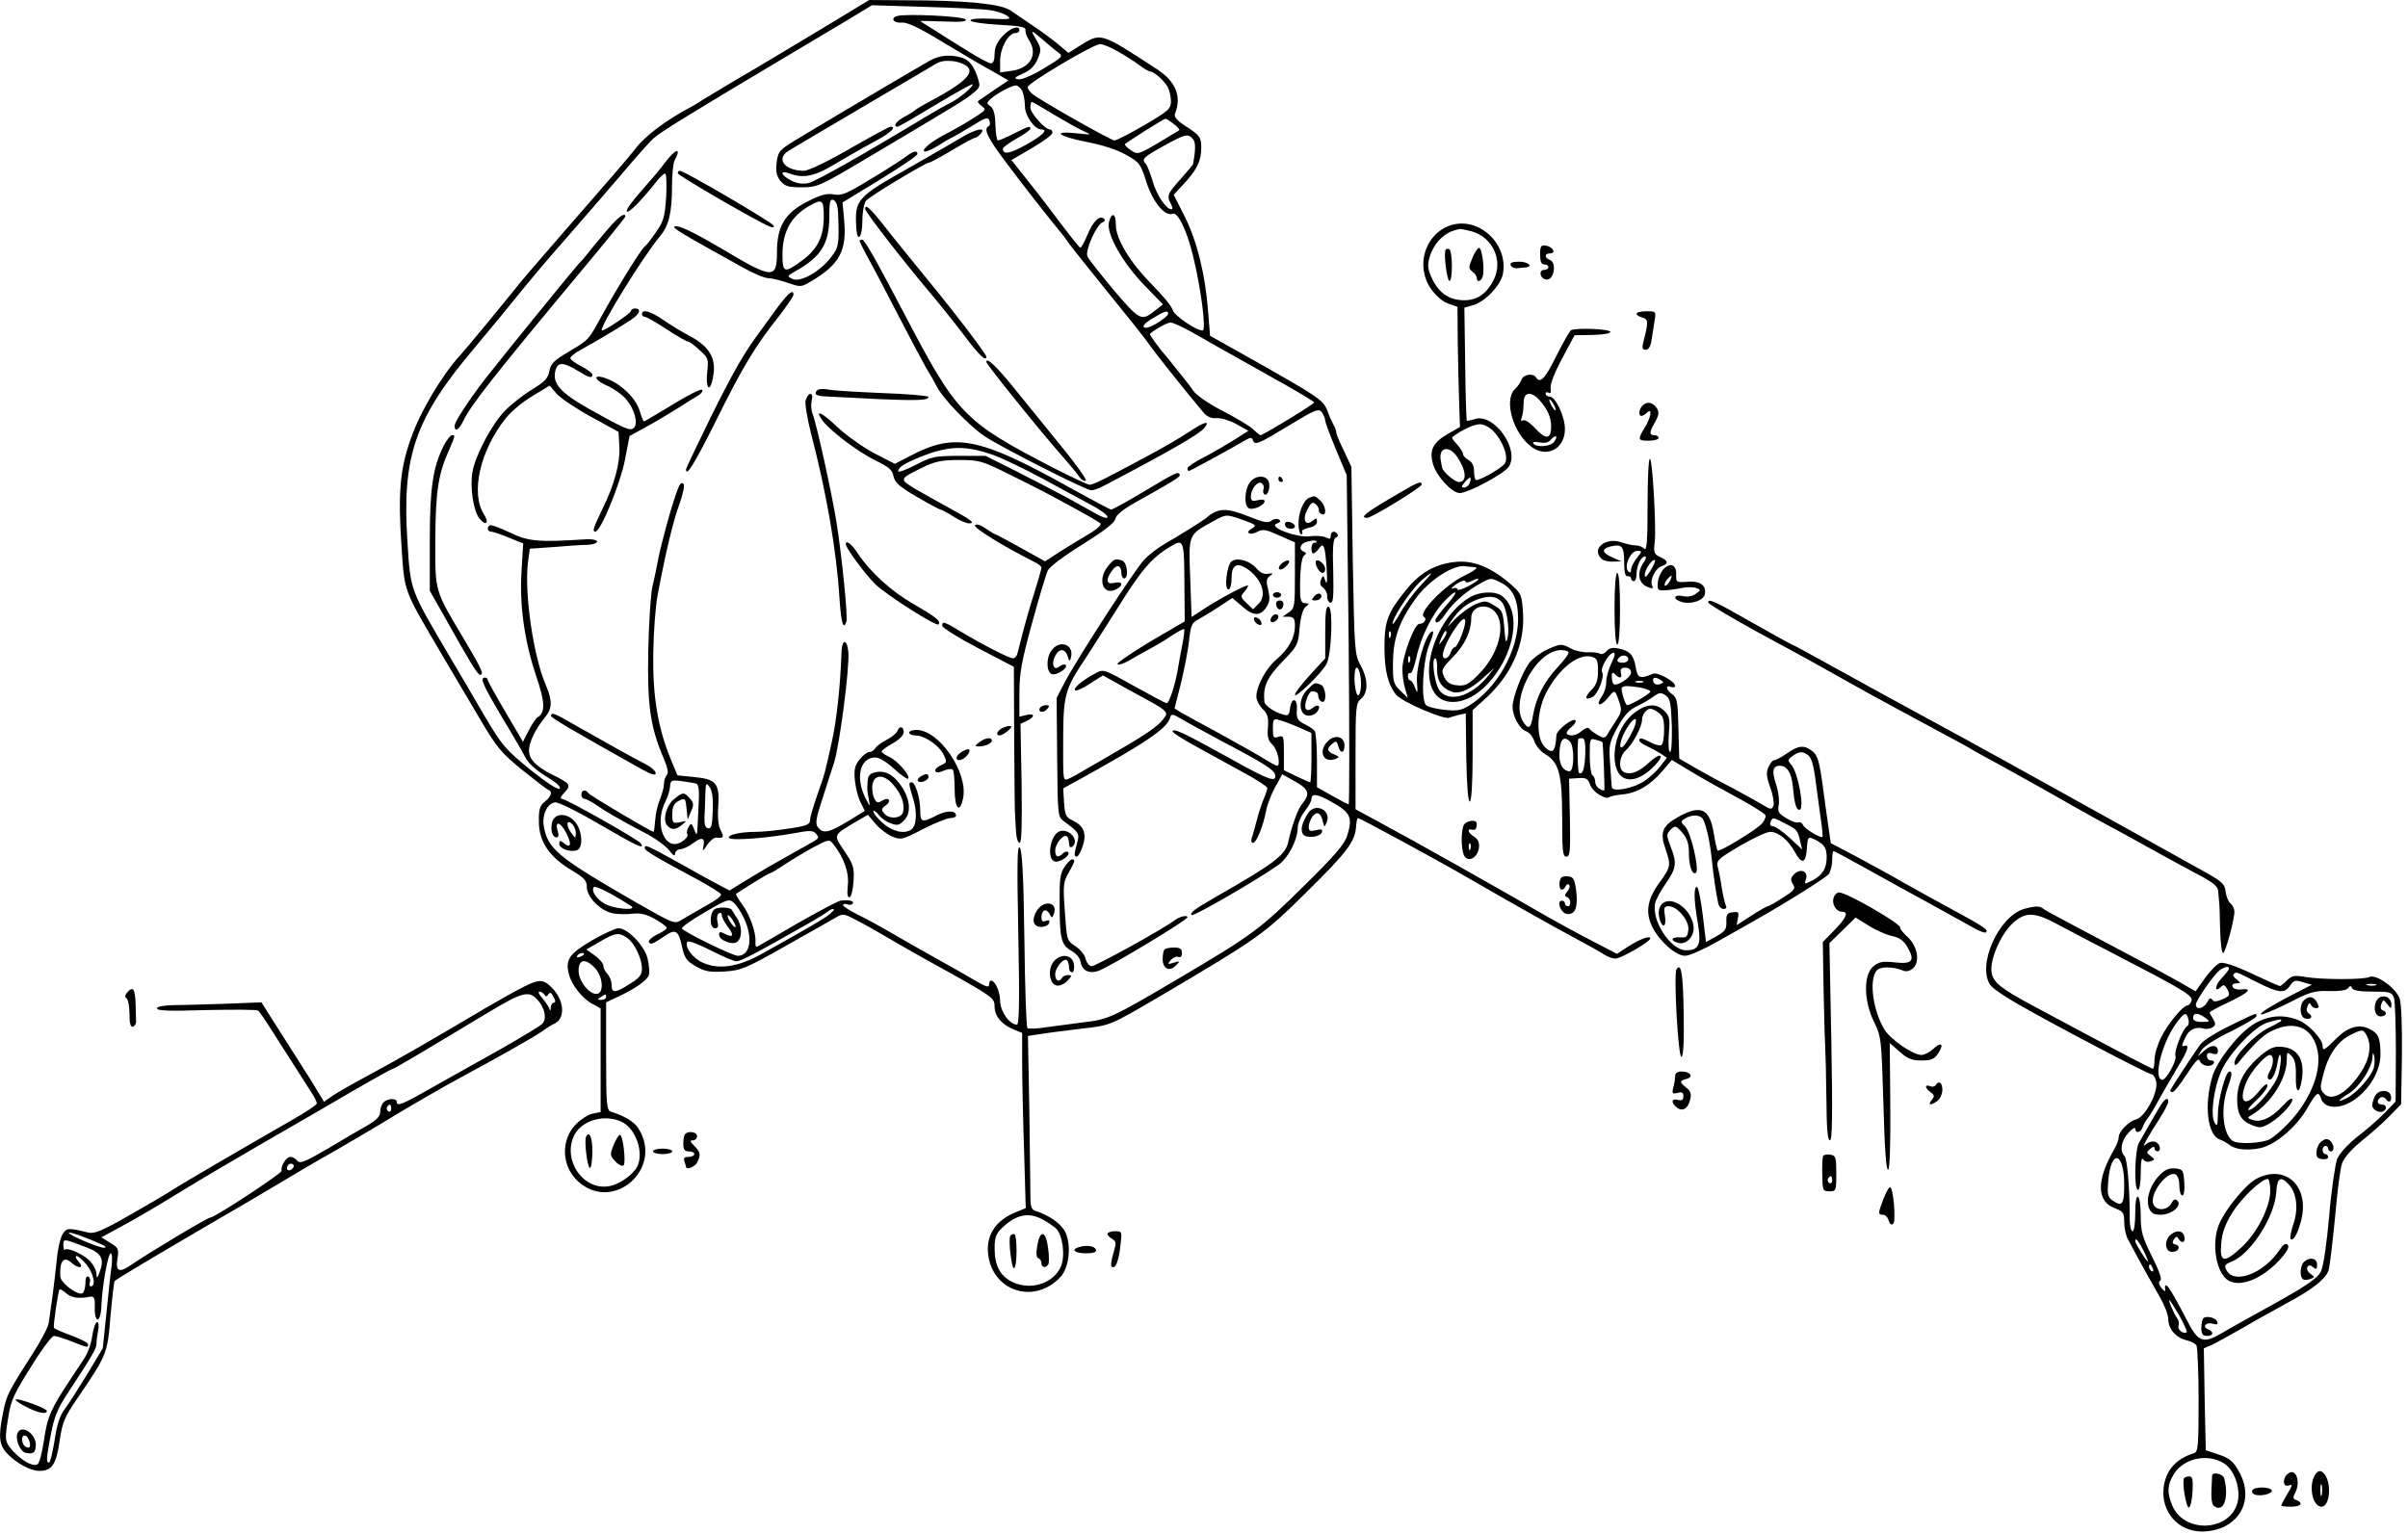 <?xml version="1.0" standalone="no"?>
<!DOCTYPE svg PUBLIC "-//W3C//DTD SVG 20010904//EN"
 "http://www.w3.org/TR/2001/REC-SVG-20010904/DTD/svg10.dtd">
<svg version="1.0" xmlns="http://www.w3.org/2000/svg"
 width="874pt" height="557pt" viewBox="0 0 874 557"
 preserveAspectRatio="xMidYMid meet">
<g transform="translate(0,557) scale(0.1,-0.1)"
fill="#000000" stroke="none">
<path d="M2955 5449 c-110 -66 -240 -144 -289 -172 -48 -29 -100 -60 -115 -69
-14 -10 -35 -22 -46 -28 -87 -46 -163 -103 -198 -149 -28 -36 -96 -114 -297
-345 -58 -67 -117 -135 -130 -152 -70 -87 -182 -223 -210 -254 -66 -72 -145
-205 -178 -300 -41 -114 -48 -202 -34 -405 11 -157 7 -145 142 -375 37 -63
100 -169 139 -235 63 -108 79 -127 156 -190 48 -38 90 -71 96 -73 15 -6 10
-23 -13 -42 -19 -15 -23 -28 -22 -74 0 -71 38 -127 118 -175 47 -28 56 -38 56
-62 0 -36 50 -86 95 -95 19 -3 52 -4 72 -1 28 3 49 -2 81 -20 23 -13 42 -27
42 -32 0 -4 -16 -15 -36 -24 -19 -10 -32 -22 -29 -27 7 -11 13 -8 58 22 38 27
50 20 62 -37 9 -42 16 -53 50 -73 34 -19 50 -22 105 -19 60 4 77 11 220 92 85
48 167 94 182 103 27 16 30 16 75 -8 27 -13 75 -41 108 -60 33 -20 135 -78
228 -129 162 -91 167 -95 167 -126 0 -35 28 -67 73 -84 l27 -11 0 -108 c0 -60
3 -203 7 -319 l6 -209 -34 -14 c-72 -28 -109 -81 -103 -148 12 -139 167 -191
263 -88 34 36 41 127 13 171 -17 27 -59 55 -104 69 -14 4 -18 16 -18 53 0 26
-2 168 -4 315 l-5 267 32 5 c37 6 116 16 167 22 102 12 97 10 280 117 361 213
377 225 531 377 149 147 177 184 181 239 1 17 4 31 7 31 7 0 291 -154 401
-218 173 -100 294 -168 385 -217 50 -27 99 -54 110 -62 11 -7 28 -13 38 -13
21 0 126 61 127 73 0 12 -40 -3 -83 -31 l-38 -25 -92 48 c-51 26 -121 65 -157
85 -189 109 -472 269 -617 347 l-83 45 0 192 c0 179 1 193 20 209 27 23 26 72
-2 122 -21 38 -22 53 -28 380 l-5 340 -27 58 c-16 32 -28 62 -28 67 0 6 -4 18
-10 28 -5 9 -16 33 -23 53 -16 38 -31 48 -288 193 l-137 77 -7 87 c-10 136
-41 258 -85 346 l-40 79 40 43 c45 49 60 81 60 127 0 40 -5 45 -58 80 -32 21
-42 33 -37 45 24 61 3 115 -63 159 -212 138 -204 136 -286 85 l-38 -24 -37 31
c-20 17 -61 47 -91 67 -30 21 -68 46 -84 57 -34 23 -164 36 -376 36 l-135 1
-200 -121z m639 84 c22 -3 50 -12 61 -20 18 -13 12 -14 -58 -11 -49 2 -76 0
-74 -7 2 -5 48 -12 103 -15 77 -4 98 -8 96 -19 -1 -7 4 -24 13 -37 33 -51 5
-102 -63 -111 l-42 -6 0 43 c0 45 30 100 56 100 8 0 14 5 14 10 0 20 -33 9
-61 -21 -20 -22 -29 -41 -29 -65 0 -22 -5 -34 -13 -34 -8 0 -47 21 -88 47 -41
25 -95 59 -121 76 -27 16 -48 30 -48 31 0 0 39 0 87 -2 64 -3 85 0 77 8 -11
11 -213 21 -247 12 -27 -7 -14 -27 16 -24 19 2 62 -18 149 -71 68 -41 149 -89
181 -106 l57 -33 -52 -35 c-29 -20 -55 -38 -58 -40 -3 -3 3 -10 13 -18 16 -12
15 -14 -10 -31 -36 -24 -77 -48 -134 -78 -48 -26 -80 -56 -60 -56 6 0 28 10
49 23 20 13 44 27 52 30 8 4 40 23 70 41 48 30 56 32 61 18 4 -10 2 -18 -2
-20 -21 -8 -5 -42 59 -127 58 -78 158 -206 199 -255 7 -8 23 -29 35 -47 13
-17 77 -98 143 -179 66 -81 134 -166 150 -190 30 -41 126 -162 196 -245 11
-12 27 -19 46 -17 15 1 48 -9 71 -22 l43 -24 -53 -34 c-29 -18 -79 -47 -110
-63 -32 -16 -58 -34 -58 -39 0 -6 2 -10 5 -10 4 0 153 81 207 113 16 9 22 9
25 0 7 -21 17 -17 131 52 97 59 108 63 120 48 6 -9 12 -23 12 -30 0 -7 18 -54
39 -105 l39 -93 7 -597 c3 -329 3 -598 0 -598 -3 0 -30 14 -60 31 l-55 31 0
96 c0 54 -4 102 -8 108 -4 6 -20 17 -37 25 -26 13 -30 20 -28 53 3 44 -20 46
-25 2 -3 -22 -7 -26 -25 -20 -33 9 -67 33 -68 47 -5 57 9 87 73 153 47 48 50
55 55 115 4 41 12 68 22 76 14 11 14 12 -1 13 -13 0 -18 9 -19 33 -2 77 4 132
14 140 9 6 9 10 0 14 -22 8 -14 31 13 37 15 4 29 5 32 1 3 -3 0 -5 -6 -5 -7 0
-12 -9 -12 -20 0 -25 9 -25 26 -3 18 26 23 15 29 -68 3 -47 2 -65 -4 -49 -8
23 -9 23 -16 6 -6 -13 -3 -23 8 -30 8 -7 15 -20 14 -30 -1 -11 4 -21 11 -24
11 -3 13 18 11 114 -3 87 0 119 9 122 7 2 10 8 6 13 -9 14 -24 10 -24 -6 0
-12 -4 -13 -18 -6 -10 5 -36 7 -58 4 -48 -6 -153 34 -120 46 14 5 16 10 7 15
-6 4 -18 2 -26 -4 -12 -10 -28 -7 -80 14 -85 34 -114 33 -159 -6 -14 -11 -89
-58 -146 -91 -25 -14 -59 -40 -77 -59 -35 -37 -238 -351 -287 -442 l-31 -60 2
-215 c2 -213 2 -216 25 -233 55 -40 57 -45 47 -80 -11 -40 -11 -48 -1 -48 5 0
15 17 22 39 15 46 4 73 -38 93 -23 11 -27 20 -30 65 l-3 51 53 29 c250 138
321 187 334 225 5 18 8 18 47 -5 23 -14 87 -48 142 -78 154 -81 190 -104 193
-122 6 -29 -23 -19 -150 52 -166 92 -208 113 -220 109 -11 -4 22 -25 132 -85
30 -17 90 -49 133 -73 42 -23 77 -46 77 -51 0 -4 -6 -23 -14 -41 -7 -18 -19
-53 -25 -78 -7 -25 -14 -53 -18 -63 -3 -9 -1 -17 5 -17 12 0 37 61 47 115 4
22 19 61 33 87 l26 47 48 -27 c50 -28 54 -45 23 -82 -14 -16 -38 -84 -49 -136
-10 -48 -51 -79 -261 -199 -79 -45 -100 -61 -89 -67 8 -5 238 128 314 182 36
25 69 90 70 133 0 16 11 43 25 61 14 18 25 38 25 44 0 23 20 21 76 -11 66 -37
74 -55 54 -120 -9 -31 -45 -73 -158 -184 -159 -157 -184 -176 -462 -340 -231
-136 -247 -144 -334 -154 -39 -5 -100 -13 -136 -18 -36 -6 -68 -7 -71 -3 -4 4
-9 150 -11 325 -3 231 -8 321 -17 330 -9 9 -10 -59 -5 -316 5 -246 3 -327 -5
-327 -27 0 -61 49 -61 87 -1 35 -18 73 -34 73 -3 0 -6 -7 -6 -15 0 -11 -11 -8
-47 13 -27 16 -95 55 -153 87 -58 32 -132 75 -165 94 -34 20 -84 47 -113 61
-28 14 -51 29 -52 34 0 4 7 6 15 3 8 -4 17 -2 20 3 6 10 -15 14 -45 10 -8 -1
-78 -38 -155 -82 -77 -45 -143 -83 -147 -85 -5 -2 -7 6 -6 19 2 34 -21 98 -49
136 -14 18 -23 35 -22 36 12 10 119 76 124 76 4 0 25 13 48 28 23 16 70 44
104 63 62 33 63 33 78 14 38 -48 58 -105 52 -151 -3 -31 -1 -44 7 -41 6 2 12
28 14 59 3 49 -1 60 -33 108 -41 61 -43 56 42 107 l43 25 27 -32 c15 -18 42
-39 61 -47 32 -13 37 -12 112 27 43 22 88 40 99 40 12 0 21 4 21 9 0 19 -33
20 -70 1 -54 -28 -60 -26 -60 19 0 43 -18 101 -31 101 -12 0 -11 -7 6 -62 15
-50 11 -98 -8 -110 -26 -17 -67 -7 -102 23 -19 17 -35 36 -35 43 0 6 8 1 18
-11 9 -12 29 -27 45 -32 23 -9 31 -7 47 9 27 27 25 72 -5 121 -30 46 -62 64
-99 55 -20 -5 -26 -13 -27 -34 -2 -33 -2 -31 5 -67 5 -26 4 -25 -14 10 -36 74
-18 145 37 145 14 0 42 -17 68 -41 25 -23 48 -39 51 -36 10 10 -38 65 -68 79
-16 7 -28 16 -28 20 0 4 18 17 40 29 24 14 40 30 40 41 0 22 -16 24 -23 4 -3
-8 -21 -23 -39 -32 -18 -9 -37 -23 -41 -30 -4 -8 -14 -14 -22 -14 -7 0 -23
-12 -35 -27 -18 -23 -21 -37 -17 -78 3 -27 12 -63 21 -79 l15 -30 -62 -38
c-69 -41 -88 -46 -108 -22 -11 13 -8 32 20 117 18 56 35 109 38 117 21 68 57
347 52 403 -5 51 -24 47 -25 -5 -4 -119 -17 -240 -35 -322 -27 -120 -24 -111
-53 -193 -14 -40 -26 -81 -26 -91 0 -15 -13 -21 -77 -30 -43 -7 -97 -12 -119
-12 -57 0 -105 -11 -98 -22 7 -11 137 -1 236 17 57 11 69 10 79 -1 14 -17 15
-16 -33 -43 -21 -12 -54 -30 -73 -41 -19 -11 -50 -28 -67 -38 -18 -11 -57 -34
-87 -52 l-53 -33 -36 19 c-20 10 -87 47 -149 82 -119 66 -123 67 -123 53 0 -9
36 -31 195 -116 43 -24 81 -47 82 -52 2 -6 -22 -24 -54 -41 -32 -18 -70 -40
-85 -49 -31 -19 -25 -21 -168 60 -283 163 -321 194 -336 275 -8 43 12 86 41
89 11 2 85 -35 165 -82 135 -79 161 -90 146 -67 -8 13 -271 162 -287 162 -7 0
-4 9 10 23 25 27 22 32 -47 66 -57 29 -82 55 -82 86 0 30 23 78 56 118 29 35
30 61 5 120 -45 104 -78 331 -65 443 l7 52 86 6 c47 4 103 8 124 8 21 1 36 7
34 13 -2 5 -21 9 -43 7 -168 -11 -207 -8 -274 25 -36 17 -68 29 -72 26 -12 -7
-9 -23 4 -23 7 0 36 -10 65 -22 l52 -21 -6 -98 c-8 -126 10 -255 53 -383 33
-98 34 -133 4 -151 -5 -3 -20 -25 -31 -47 l-21 -41 -64 109 c-35 59 -64 112
-64 116 0 4 -4 8 -10 8 -19 0 -9 -24 62 -144 40 -66 79 -134 88 -151 9 -17 39
-44 73 -64 36 -22 54 -38 48 -44 -6 -6 -45 20 -107 69 -89 73 -102 88 -162
189 -35 61 -95 162 -132 225 -142 241 -140 235 -151 409 -21 317 26 452 249
715 48 57 117 141 154 187 37 46 114 138 173 204 58 66 147 170 199 230 51 61
104 120 117 132 25 23 136 91 428 265 96 57 217 129 270 161 l96 58 194 -6
c106 -3 212 -8 235 -12z m207 -121 c14 -12 33 -28 43 -35 15 -11 9 -17 -55
-55 -41 -25 -80 -42 -93 -40 -17 3 -15 7 17 21 26 11 42 27 53 52 14 34 14 39
-6 73 -23 38 -20 37 41 -16z m257 -29 c26 -15 61 -37 78 -50 17 -13 35 -23 40
-23 14 -1 50 -33 63 -57 6 -12 11 -35 11 -51 0 -27 -9 -35 -96 -86 -53 -31
-102 -56 -109 -56 -12 0 -273 147 -299 170 -9 7 -16 18 -16 24 0 14 239 156
263 156 10 0 39 -12 65 -27z m-348 -142 c5 -11 10 -36 10 -56 0 -35 35 -85 60
-85 26 0 4 -22 -55 -55 -59 -33 -85 -38 -85 -15 0 5 22 21 50 37 27 15 50 31
50 36 0 11 -7 9 -60 -18 -27 -14 -53 -25 -58 -25 -4 0 -8 25 -9 56 -1 39 -6
59 -18 68 -15 11 -15 13 2 28 23 20 74 47 90 48 7 0 17 -9 23 -19z m115 -87
c42 -25 90 -52 108 -60 31 -14 31 -14 -25 -8 -93 10 -68 -11 35 -31 57 -11
111 -28 144 -47 49 -27 53 -33 74 -99 23 -72 67 -126 95 -115 19 7 51 -58 74
-152 29 -118 49 -272 35 -272 -24 0 -104 55 -109 75 -3 13 -37 54 -74 91 -81
82 -132 166 -132 218 0 42 -15 48 -25 9 -10 -41 48 -145 128 -228 l68 -70 -28
-22 c-50 -40 -55 -38 -150 73 -48 58 -92 113 -96 123 -10 20 33 116 55 124 7
2 10 8 6 12 -15 16 -40 -7 -60 -55 -11 -27 -23 -50 -27 -49 -3 0 -31 35 -63
77 -31 42 -86 114 -122 159 l-65 82 74 43 c41 24 75 49 75 56 0 6 -4 12 -9 12
-18 0 -71 59 -71 79 0 12 2 21 5 21 3 0 39 -21 80 -46z m435 -34 c14 -10 23
-21 20 -23 -3 -2 -38 -23 -78 -47 -70 -41 -73 -42 -98 -25 -14 9 -23 19 -21
22 9 8 141 92 147 92 3 0 16 -8 30 -19z m70 -55 c10 -12 10 -38 0 -92 0 -1
-20 -25 -45 -53 -48 -54 -51 -61 -35 -91 6 -10 7 -19 2 -19 -19 0 -53 50 -68
101 -9 30 -20 58 -25 64 -17 17 -10 24 64 65 80 44 89 46 107 25z m-90 -634
c0 -11 -62 -51 -79 -51 -21 0 -11 15 27 37 41 25 52 27 52 14z m88 -68 c37
-21 79 -45 93 -53 14 -8 99 -55 187 -105 89 -49 162 -93 162 -96 0 -6 -186
-119 -195 -119 -2 0 -15 10 -28 23 -14 12 -64 42 -111 66 -47 24 -93 56 -103
70 -9 14 -50 66 -90 115 -41 48 -72 91 -69 94 14 14 62 41 74 41 8 1 44 -16
80 -36z m187 -682 c44 -16 47 -19 30 -29 -28 -15 -10 -28 18 -13 20 11 32 9
80 -13 l57 -25 0 -119 c0 -113 -1 -120 -22 -135 l-23 -16 23 0 c18 -1 22 -7
22 -33 0 -44 -24 -86 -67 -122 -37 -31 -72 -95 -73 -134 0 -13 10 -33 23 -46
18 -18 22 -31 19 -67 -3 -35 1 -48 17 -63 18 -17 31 -76 16 -76 -3 0 -22 10
-43 23 -20 13 -93 54 -162 92 -69 37 -134 73 -146 80 l-21 13 24 94 c12 51 26
121 29 154 6 53 10 64 33 75 14 8 48 28 75 46 l49 32 34 -29 c41 -37 67 -38
89 -5 13 20 14 33 7 64 -8 31 -7 40 6 50 14 10 13 11 -6 8 -14 -3 -29 4 -42
19 -24 28 -68 41 -90 27 -18 -12 -29 -103 -12 -103 6 0 11 18 11 40 0 48 18
60 55 36 54 -36 75 -96 44 -127 l-21 -21 -24 23 c-21 20 -22 24 -9 39 8 9 15
20 15 24 0 8 -111 -51 -170 -91 l-35 -23 -5 142 c-6 161 -8 155 84 206 47 26
46 26 111 3z m-216 -236 l1 -131 -125 -73 c-68 -41 -122 -78 -119 -82 2 -5 21
1 42 13 20 12 56 32 80 45 24 13 59 34 79 48 20 13 39 23 41 21 2 -3 -1 -28
-7 -58 -6 -29 -13 -69 -16 -88 -9 -55 -32 -125 -41 -123 -5 1 -58 29 -119 63
-109 61 -110 62 -140 45 -47 -25 -80 -53 -73 -61 4 -4 28 7 54 24 l47 30 36
-20 c20 -11 73 -41 118 -65 69 -37 81 -48 74 -61 -16 -29 -53 -57 -156 -117
-55 -32 -121 -71 -148 -86 -26 -16 -52 -29 -57 -29 -11 0 -12 3 -11 168 1 138
9 165 79 269 21 32 75 117 120 188 83 134 123 181 189 220 50 31 51 26 52
-140z m641 -357 c0 -20 -4 -39 -9 -42 -10 -6 -19 57 -13 88 6 31 22 -3 22 -46z
m-227 -158 l47 -21 0 -89 c0 -50 -2 -90 -5 -90 -2 0 -25 10 -50 22 l-45 22 0
64 c0 59 -1 63 -20 57 -18 -6 -20 -2 -20 30 0 34 2 37 23 31 13 -3 44 -15 70
-26z m-1469 -211 c28 -33 40 -66 34 -96 -4 -24 -50 -29 -68 -7 -12 14 -12 18
5 30 23 17 11 32 -14 17 -15 -10 -20 -8 -29 11 -5 12 -8 34 -5 49 7 38 44 36
77 -4z m-954 -438 c25 -16 -45 -13 -85 3 -34 14 -61 49 -50 65 4 8 64 -22 135
-68z m411 -46 c33 -71 22 -135 -23 -135 -20 0 -194 86 -203 99 -2 5 35 31 83
59 82 48 88 50 106 34 10 -9 27 -35 37 -57z m309 15 c-23 -18 -75 -48 -245
-143 -86 -48 -156 -58 -214 -32 -38 17 -67 57 -56 76 4 5 41 -9 84 -31 43 -22
85 -40 94 -40 15 0 71 29 257 135 36 20 69 41 75 46 5 5 14 9 20 9 5 0 -1 -9
-15 -20z m772 -1106 c17 -9 40 -24 51 -34 24 -23 34 -99 18 -137 -26 -62 -109
-89 -175 -58 -46 22 -66 60 -66 123 0 40 5 53 28 75 49 47 94 57 144 31z"/>
<path d="M3375 5350 c-39 -22 -299 -175 -465 -275 -82 -49 -85 -52 -91 -94 -4
-33 -1 -48 13 -67 17 -20 28 -24 78 -24 57 0 65 4 232 103 335 199 363 216
390 239 27 22 27 24 15 61 -19 53 -38 68 -88 74 -32 3 -55 -2 -84 -17z m120
-12 c53 -24 20 -62 -125 -139 -25 -13 -47 -27 -50 -30 -3 -3 -20 -14 -37 -23
-30 -15 -44 -36 -25 -36 4 0 66 36 137 79 72 43 132 77 135 75 6 -6 -49 -52
-80 -67 -14 -7 -52 -28 -85 -48 -247 -149 -405 -238 -432 -244 -21 -4 -42 -1
-62 10 -38 19 -42 39 -5 25 45 -17 85 -11 143 22 31 18 70 41 86 50 17 10 56
32 88 49 51 28 72 49 49 49 -5 0 -71 -36 -148 -80 -79 -46 -150 -80 -166 -80
-70 0 -104 44 -55 73 12 8 135 80 272 161 138 81 257 151 265 156 21 13 65 12
95 -2z"/>
<path d="M3490 5071 c-25 -15 -108 -63 -185 -107 -197 -111 -203 -118 -197
-221 3 -57 22 -36 22 25 0 31 6 64 13 73 11 15 217 139 230 139 4 0 41 20 83
45 41 25 79 45 84 45 4 0 13 7 20 15 21 25 -19 17 -70 -14z"/>
<path d="M2414 4980 c-16 -22 -56 -69 -88 -105 -32 -36 -56 -69 -51 -73 7 -7
53 40 107 108 12 16 27 30 32 30 5 0 6 -38 4 -84 -5 -73 -9 -89 -37 -129 -17
-25 -36 -49 -41 -52 -12 -7 -104 -157 -155 -250 -50 -91 -47 -88 -121 -132
-53 -31 -65 -43 -70 -70 -5 -27 -17 -39 -63 -67 -31 -19 -76 -54 -98 -77 -46
-46 -108 -162 -118 -222 -10 -53 3 -143 25 -169 23 -29 37 -18 17 14 -50 77
-15 232 79 350 18 23 61 59 96 80 l63 38 25 -29 c14 -16 70 -54 125 -84 l100
-55 3 -55 c3 -58 -18 -137 -62 -226 -33 -69 -37 -81 -25 -81 19 0 89 170 107
259 l17 88 60 33 c33 18 85 49 117 69 31 20 64 41 75 47 10 7 15 15 11 19 -4
4 -52 -20 -107 -54 -55 -33 -101 -61 -104 -61 -2 0 -9 17 -15 38 -14 45 -63
94 -114 115 -55 23 -59 1 -5 -23 25 -11 57 -34 70 -50 30 -35 44 -87 28 -103
-13 -13 -30 -6 -164 69 -104 59 -133 92 -121 139 8 31 28 31 79 0 44 -27 55
-30 55 -15 0 5 -18 19 -40 30 -22 11 -40 25 -40 30 0 5 17 19 38 30 74 41 180
105 196 119 20 17 21 31 1 31 -8 0 -15 -4 -15 -9 0 -8 -93 -71 -105 -71 -17 0
148 268 211 343 32 38 43 87 43 179 0 42 4 86 10 97 26 47 3 42 -35 -9z"/>
<path d="M3289 5002 c-13 -10 -70 -47 -127 -81 -88 -54 -107 -62 -135 -57 -26
5 -48 -1 -97 -26 -82 -42 -110 -90 -110 -185 0 -96 -16 -96 -190 8 -117 69
-166 92 -181 87 -12 -4 23 -25 249 -150 37 -21 78 -38 91 -38 13 0 45 -8 71
-17 46 -16 48 -16 86 7 101 60 128 110 118 220 l-6 65 136 83 c75 46 136 87
136 93 0 14 -15 11 -41 -9z m-247 -206 c4 -112 3 -123 -25 -159 -39 -52 -111
-93 -140 -80 -21 10 -21 11 11 29 93 52 122 100 122 198 0 54 3 64 15 60 10
-4 16 -21 17 -48z m-52 -12 c0 -73 -22 -118 -79 -160 -64 -47 -71 -45 -71 21
0 85 32 142 102 180 42 24 48 19 48 -41z"/>
<path d="M2460 4941 c0 -8 291 -177 333 -193 12 -5 17 -4 15 3 -4 11 -325 199
-340 199 -5 0 -8 -4 -8 -9z"/>
<path d="M3140 4812 c0 -11 131 -180 225 -292 40 -47 100 -122 134 -167 53
-71 81 -98 81 -78 0 9 -106 149 -211 277 -57 70 -129 158 -159 197 -52 66 -70
82 -70 63z"/>
<path d="M2224 4758 c-17 -18 -47 -55 -69 -81 -21 -27 -45 -56 -55 -65 -15
-16 -266 -324 -337 -415 -59 -76 -113 -158 -113 -173 0 -24 16 -15 32 19 28
57 105 156 420 534 92 110 168 204 168 207 0 14 -18 4 -46 -26z"/>
<path d="M3120 4695 c0 -2 14 -31 31 -62 18 -32 68 -128 112 -213 44 -85 90
-171 101 -190 12 -19 28 -47 36 -63 22 -44 119 -144 174 -181 64 -42 367 -196
387 -196 8 0 25 6 39 13 244 128 352 190 371 213 24 30 0 23 -57 -15 -32 -21
-95 -58 -139 -81 -44 -24 -108 -58 -143 -76 -35 -19 -69 -34 -77 -34 -7 0 -66
28 -131 61 -328 170 -350 193 -544 564 -104 198 -142 265 -151 265 -5 0 -9 -2
-9 -5z"/>
<path d="M2825 4458 c-21 -29 -50 -69 -64 -88 -61 -82 -97 -145 -182 -316 -49
-100 -89 -184 -89 -188 0 -30 31 21 109 177 95 192 142 271 229 380 28 37 52
71 52 77 0 21 -17 8 -55 -42z"/>
<path d="M2330 4430 c0 -5 4 -10 10 -10 5 0 41 -20 79 -45 38 -25 73 -45 78
-45 5 0 24 -14 42 -31 32 -28 33 -33 28 -79 -6 -51 6 -77 17 -37 21 79 -2 126
-84 169 -25 13 -66 38 -92 56 -46 32 -78 41 -78 22z"/>
<path d="M3580 4256 c0 -9 200 -257 285 -353 22 -25 46 -54 53 -65 7 -10 17
-16 23 -13 5 3 -37 62 -94 131 -56 69 -133 164 -172 212 -62 76 -95 106 -95
88z"/>
<path d="M2967 4154 c-14 -14 -7 -21 26 -23 314 -17 377 -18 377 -2 0 4 -75
11 -168 14 -92 4 -181 9 -197 13 -17 3 -33 2 -38 -2z"/>
<path d="M2924 4116 c-3 -12 6 -65 19 -117 56 -214 93 -425 104 -601 6 -90 14
-117 25 -85 6 16 -16 235 -36 362 -18 110 -71 350 -86 391 -6 14 -7 36 -4 50
4 14 2 24 -5 24 -6 0 -13 -11 -17 -24z"/>
<path d="M2982 4048 c24 -37 128 -116 194 -149 50 -24 63 -35 67 -58 5 -23 22
-38 85 -75 43 -25 82 -46 86 -46 3 0 24 -11 46 -25 22 -14 47 -25 57 -25 25 0
8 13 -72 56 -38 21 -94 52 -123 69 -59 36 -59 36 27 78 45 22 69 27 133 27 73
0 83 -3 185 -54 59 -29 128 -64 153 -78 25 -13 72 -39 105 -57 33 -18 64 -37
69 -41 5 -5 -12 -21 -39 -37 -26 -15 -73 -44 -105 -64 l-57 -37 -88 49 c-48
27 -90 49 -92 49 -3 0 -18 10 -35 21 -18 13 -33 18 -39 12 -8 -8 102 -76 213
-132 16 -7 28 -17 28 -22 0 -5 -13 -50 -29 -101 -16 -51 -34 -115 -41 -143 -7
-27 -14 -58 -17 -67 -2 -10 -10 -18 -16 -18 -14 0 -108 48 -188 96 -63 38 -69
40 -69 22 0 -7 59 -44 130 -81 l130 -68 1 -252 c1 -139 2 -265 3 -282 1 -16 3
-47 4 -67 1 -21 7 -38 13 -38 7 0 9 67 7 216 l-4 216 23 11 c31 14 29 29 -2
21 l-25 -6 0 86 c0 72 8 115 46 254 25 92 51 178 57 191 7 14 62 55 127 95 78
49 116 78 118 92 2 13 27 34 73 60 145 81 164 93 161 101 -6 12 -12 9 -131
-62 -60 -36 -113 -65 -118 -65 -4 0 -66 33 -138 73 -338 189 -427 208 -589
123 l-58 -30 -76 39 c-41 22 -100 64 -131 93 -58 55 -84 67 -59 30z m621 -129
c32 -11 113 -50 180 -86 67 -37 148 -80 179 -97 32 -17 58 -36 58 -43 0 -7
-17 -2 -42 12 -24 13 -72 40 -108 60 -36 19 -116 61 -179 93 l-114 57 -96 0
c-89 0 -101 -3 -158 -33 -35 -18 -63 -28 -63 -23 0 14 21 28 80 52 103 41 161
43 263 8z"/>
<path d="M1611 3953 c-40 -79 -51 -156 -51 -346 l0 -182 54 -95 c89 -160 120
-210 128 -210 16 0 7 20 -51 118 -116 195 -111 178 -111 369 1 176 10 241 49
327 24 56 24 56 11 56 -5 0 -18 -17 -29 -37z"/>
<path d="M4536 3818 c-20 -28 -21 -87 -2 -94 17 -6 56 12 56 27 0 5 -11 7 -25
3 -20 -5 -25 -2 -25 13 0 27 24 58 39 49 7 -5 10 -14 7 -22 -3 -7 -1 -16 3
-19 12 -7 23 24 16 46 -9 26 -50 24 -69 -3z"/>
<path d="M4640 3830 c0 -5 5 -10 11 -10 5 0 7 5 4 10 -3 6 -8 10 -11 10 -2 0
-4 -4 -4 -10z"/>
<path d="M2460 3794 c-19 -48 -57 -185 -70 -249 -6 -33 -16 -80 -22 -105 -6
-25 -13 -129 -15 -232 -4 -200 7 -277 57 -394 14 -33 17 -51 10 -58 -5 -5 -10
-20 -10 -32 0 -12 -7 -37 -15 -57 -8 -19 -16 -53 -17 -76 -2 -22 -4 -41 -6
-41 -8 0 -233 133 -237 141 -9 14 -25 11 -25 -6 0 -8 5 -15 11 -15 6 0 24 -10
41 -21 34 -24 84 -53 179 -103 37 -19 76 -48 88 -63 13 -18 20 -23 21 -13 0 9
9 16 20 17 11 1 32 11 46 22 31 24 44 20 37 -12 -4 -19 -2 -19 14 6 10 15 25
27 33 26 27 -2 29 1 16 26 -9 17 -12 48 -9 88 5 83 -7 98 -87 106 l-61 6 -25
60 c-46 113 -65 225 -63 379 1 78 8 175 16 216 30 159 56 267 79 330 14 40 20
68 14 74 -6 6 -14 -2 -20 -20z m67 -1069 c10 -3 12 -28 8 -92 -5 -107 -4 -103
-16 -73 -9 23 -11 23 -20 7 -6 -9 -7 -21 -4 -27 3 -5 -5 -16 -19 -25 -62 -41
-104 62 -60 147 8 15 15 39 16 52 2 24 5 25 43 20 22 -3 46 -7 52 -9z m60 -99
c-2 -53 -5 -66 -17 -63 -11 2 -14 14 -13 42 1 22 3 60 3 83 2 41 3 42 16 24 9
-13 13 -42 11 -86z"/>
<path d="M2448 2670 c-29 -22 -44 -76 -27 -96 15 -18 31 -18 55 2 18 15 18 15
-8 9 -26 -5 -28 -3 -28 29 0 25 6 38 19 46 28 15 29 14 33 -27 l4 -38 12 29
c11 24 10 32 -4 47 -21 24 -25 24 -56 -1z"/>
<path d="M4752 3763 c-21 -8 -40 -56 -39 -96 0 -20 5 -37 10 -37 4 0 6 4 3 9
-3 5 8 11 24 15 19 3 30 12 30 22 0 14 -3 14 -15 4 -27 -22 -39 3 -20 40 13
25 19 29 30 20 8 -7 13 -17 12 -22 -1 -6 4 -13 11 -15 19 -7 14 32 -6 50 -20
18 -20 18 -40 10z"/>
<path d="M4666 3673 c-3 -3 -3 -10 0 -14 7 -12 34 -11 34 0 0 11 -26 22 -34
14z"/>
<path d="M3070 3594 c0 -14 73 -112 107 -145 43 -41 221 -154 229 -146 11 11
-7 26 -89 73 -83 48 -159 117 -205 187 -22 33 -42 48 -42 31z"/>
<path d="M4021 3514 c-40 -51 -16 -110 33 -82 25 14 19 29 -9 22 -30 -7 -33
10 -9 44 17 25 34 21 34 -9 0 -10 5 -19 10 -19 17 0 12 57 -6 64 -25 10 -31 7
-53 -20z"/>
<path d="M4777 3534 c-8 -9 11 -44 23 -44 6 0 10 6 10 14 0 16 -24 38 -33 30z"/>
<path d="M4770 3405 c-10 -12 -10 -15 3 -15 19 0 31 16 18 24 -5 3 -14 -1 -21
-9z"/>
<path d="M4810 3276 l0 -96 -55 -60 c-30 -33 -55 -65 -55 -72 0 -16 98 79 115
112 18 35 24 201 8 207 -10 4 -13 -19 -13 -91z"/>
<path d="M3815 3206 c-20 -29 -16 -80 5 -84 19 -3 58 24 48 34 -4 4 -14 1 -23
-6 -20 -17 -31 10 -15 39 14 28 36 27 45 -1 6 -20 8 -21 12 -5 13 49 -44 67
-72 23z"/>
<path d="M4744 3065 c-32 -32 -31 -88 2 -93 11 -2 27 4 34 13 16 20 5 32 -14
16 -24 -20 -36 -5 -24 29 5 17 14 30 19 30 18 0 24 -5 24 -19 0 -8 6 -16 13
-19 19 -6 15 55 -4 62 -22 9 -22 9 -50 -19z"/>
<path d="M3775 3001 c-10 -17 12 -21 25 -6 10 12 10 15 -3 15 -9 0 -18 -4 -22
-9z"/>
<path d="M2000 2971 c0 -7 76 -52 328 -193 36 -20 52 -25 52 -15 0 7 -15 21
-32 30 -47 24 -160 87 -253 140 -82 48 -95 53 -95 38z"/>
<path d="M3643 2929 c-22 -8 -32 -29 -15 -29 12 0 48 28 42 33 -3 3 -15 1 -27
-4z"/>
<path d="M3300 2910 c0 -5 10 -10 23 -10 32 0 84 -35 101 -68 14 -28 14 -30
-10 -41 -14 -6 -22 -15 -19 -21 3 -6 15 -5 30 2 14 6 28 8 33 4 4 -4 7 -37 7
-72 0 -71 19 -90 31 -30 17 94 -88 246 -170 246 -14 0 -26 -4 -26 -10z"/>
<path d="M4819 2879 c-36 -36 -16 -82 29 -64 15 6 14 8 -5 16 -27 10 -29 22
-7 39 13 11 16 10 21 -8 7 -29 23 -28 23 2 0 32 -35 41 -61 15z"/>
<path d="M3554 2875 c-16 -12 -17 -14 -2 -15 23 0 48 11 48 21 0 14 -24 11
-46 -6z"/>
<path d="M3484 2836 c-22 -17 -11 -35 13 -20 19 12 29 34 16 34 -5 0 -18 -6
-29 -14z"/>
<path d="M3340 2750 c-8 -5 -11 -12 -8 -16 10 -9 38 3 38 16 0 12 -10 13 -30
0z"/>
<path d="M4748 2618 c-22 -33 -29 -61 -19 -76 10 -17 63 -12 69 7 3 10 -2 12
-22 7 -21 -5 -26 -3 -26 12 0 10 6 27 14 38 16 21 31 13 38 -21 5 -19 5 -19
13 -1 19 44 -41 74 -67 34z"/>
<path d="M2004 2585 c-7 -29 1 -55 16 -55 7 0 9 8 5 20 -13 41 7 39 29 -2 23
-43 18 -61 -9 -38 -12 10 -15 9 -15 -4 0 -17 41 -32 65 -22 22 8 19 68 -6 100
-28 36 -76 36 -85 1z m86 -39 c-1 -21 -1 -21 -15 -2 -21 27 -20 53 0 36 8 -7
15 -22 15 -34z"/>
<path d="M3849 2553 c-37 -9 -53 -104 -19 -111 19 -3 57 24 47 34 -4 4 -13 2
-19 -4 -18 -18 -28 -14 -28 11 0 25 32 62 43 50 4 -3 7 -15 7 -25 0 -11 5 -16
10 -13 30 19 -4 66 -41 58z"/>
<path d="M3864 2423 c-16 -23 -19 -46 -18 -133 0 -129 6 -151 43 -172 16 -9
31 -26 33 -39 5 -33 31 -46 67 -33 44 17 321 184 321 194 0 9 -27 3 -45 -10
-47 -35 -292 -170 -304 -168 -8 2 -18 14 -21 28 -3 14 -20 34 -37 45 -31 20
-31 22 -38 125 -7 96 -6 108 14 142 23 41 25 48 12 48 -5 0 -17 -12 -27 -27z"/>
<path d="M3764 2265 c-21 -33 -15 -60 15 -60 14 0 26 6 29 14 3 10 0 12 -12 8
-11 -5 -16 -1 -16 13 0 26 17 34 29 13 9 -17 10 -17 16 -1 16 42 -35 53 -61
13z"/>
<path d="M4227 2123 c-4 -3 -7 -19 -7 -35 0 -35 25 -47 48 -23 16 16 16 17 -8
10 -22 -7 -24 -6 -11 9 8 9 20 15 28 12 8 -3 13 2 13 14 0 15 -7 20 -28 20
-16 0 -32 -3 -35 -7z"/>
<path d="M3826 2081 c-25 -27 -18 -85 10 -89 11 -2 28 6 39 18 16 17 16 20 2
20 -9 0 -19 -4 -22 -10 -11 -18 -25 -11 -25 13 0 25 32 62 43 50 4 -3 7 -15 7
-25 0 -10 5 -18 11 -18 6 0 9 12 7 28 -4 35 -45 43 -72 13z"/>
<path d="M4654 3526 c-10 -8 -15 -18 -11 -22 4 -4 15 0 24 9 22 21 12 31 -13
13z"/>
<path d="M4620 3410 c0 -5 7 -10 15 -10 8 0 15 5 15 10 0 6 -7 10 -15 10 -8 0
-15 -4 -15 -10z"/>
<path d="M4632 3374 c4 -21 22 -23 26 -1 2 10 -3 17 -13 17 -10 0 -15 -6 -13
-16z"/>
<path d="M4615 3329 c-4 -6 -5 -13 -2 -16 7 -7 27 6 27 18 0 12 -17 12 -25 -2z"/>
<path d="M4552 3319 c2 -7 10 -15 17 -17 8 -3 12 1 9 9 -2 7 -10 15 -17 17 -8
3 -12 -1 -9 -9z"/>
<path d="M2592 2268 c-18 -18 -16 -68 3 -68 11 0 14 7 9 24 -3 13 -1 27 5 30
6 4 11 1 11 -7 0 -8 10 -26 21 -41 25 -31 20 -43 -10 -26 -17 8 -21 8 -21 -3
0 -21 49 -40 66 -26 19 16 18 59 -3 89 -9 14 -17 26 -17 27 -5 10 -54 11 -64
1z m78 -62 c0 -5 -7 -1 -15 10 -8 10 -14 24 -14 29 0 6 6 1 14 -9 8 -11 15
-24 15 -30z"/>
<path d="M3667 1083 c-8 -14 5 -123 14 -117 12 7 11 124 0 124 -6 0 -12 -3
-14 -7z"/>
<path d="M3765 1048 c-5 -28 -4 -43 4 -46 6 -2 11 -10 11 -18 0 -16 16 -19 25
-4 3 5 3 32 -1 60 -8 62 -29 67 -39 8z"/>
<path d="M5265 4752 c-93 -31 -129 -147 -71 -231 17 -24 42 -46 62 -53 l34
-12 1 -126 c1 -69 3 -167 5 -217 l3 -93 -45 -26 c-53 -31 -67 -58 -53 -108 12
-44 69 -106 97 -106 31 0 161 70 178 95 42 64 -56 199 -125 173 -13 -4 -25 -7
-27 -5 -2 2 -5 95 -6 207 l-3 203 31 9 c43 11 101 72 109 114 20 109 -88 209
-190 176z m77 -22 c77 -22 115 -107 79 -177 -25 -49 -59 -73 -106 -73 -53 0
-90 24 -115 74 -18 38 -20 51 -11 83 6 22 23 51 38 65 24 22 37 29 73 37 3 0
22 -4 42 -9z m80 -727 c36 -39 55 -97 39 -117 -17 -20 -98 -65 -105 -58 -3 3
-6 18 -6 33 0 18 -7 32 -20 39 -11 6 -20 16 -20 22 0 7 -10 22 -22 35 -12 13
-20 24 -17 26 32 25 79 47 100 47 15 0 36 -11 51 -27z m-134 -90 c34 -50 38
-93 7 -93 -15 0 -58 37 -61 53 -1 7 -3 17 -4 22 -11 50 27 61 58 18z m46 -97
c-3 -9 -12 -16 -20 -16 -11 0 -10 4 3 20 19 22 26 21 17 -4z"/>
<path d="M5247 4663 c-8 -13 5 -113 14 -113 12 0 11 107 0 115 -5 3 -12 2 -14
-2z"/>
<path d="M5344 4633 c-14 -33 -14 -38 0 -49 9 -6 16 -16 16 -23 0 -18 17 -13
22 7 7 27 -3 102 -14 102 -5 0 -16 -17 -24 -37z"/>
<path d="M5590 4646 c0 -25 4 -36 15 -36 8 0 15 -4 15 -10 0 -5 -7 -10 -16
-10 -9 0 -14 -7 -12 -17 2 -10 12 -18 23 -18 26 0 35 62 11 71 -21 8 -21 24 0
24 23 0 11 24 -14 28 -19 3 -22 -1 -22 -32z"/>
<path d="M5483 4608 c2 -7 11 -12 20 -12 10 1 24 2 32 3 32 2 13 21 -21 21
-24 0 -34 -4 -31 -12z"/>
<path d="M5940 4431 c0 -5 10 -11 21 -14 22 -6 23 -14 3 -91 -5 -20 -2 -26 9
-26 10 0 18 12 21 33 3 17 8 49 11 70 6 37 6 37 -30 37 -19 0 -35 -4 -35 -9z"/>
<path d="M5702 4371 c-5 -3 -29 -45 -53 -93 -41 -83 -59 -102 -74 -78 -10 16
-45 11 -52 -7 -3 -10 -14 -26 -25 -36 -41 -41 -5 -163 63 -211 56 -39 119 -4
119 66 0 46 -34 118 -55 118 -8 0 -15 5 -15 11 0 5 5 7 11 3 7 -4 9 2 7 17 -2
14 15 58 42 108 l45 84 65 1 c36 1 65 5 65 11 0 11 -128 16 -143 6z m-115
-253 c30 -33 43 -63 43 -97 0 -46 -19 -48 -57 -7 -19 21 -39 34 -45 30 -8 -5
-9 -1 -5 10 4 10 7 33 7 52 0 41 25 46 57 12z m53 -18 c6 -11 8 -20 6 -20 -3
0 -10 9 -16 20 -6 11 -8 20 -6 20 3 0 10 -9 16 -20z m0 -135 c-14 -17 -65 -20
-75 -5 -4 6 5 7 23 4 19 -4 32 -1 41 10 8 9 16 14 19 11 3 -2 -1 -11 -8 -20z"/>
<path d="M5962 4098 c-14 -14 -16 -38 -4 -38 4 0 13 5 20 12 20 20 15 -17 -8
-54 -27 -44 -26 -48 15 -48 19 0 35 5 35 10 0 6 -7 10 -15 10 -20 0 -19 12 3
49 13 24 14 35 6 48 -14 23 -36 27 -52 11z"/>
<path d="M5988 3904 c-5 -4 -8 -82 -8 -173 0 -128 -3 -162 -12 -153 -7 7 -21
12 -32 12 -11 0 -33 5 -50 11 -58 20 -111 -22 -74 -59 7 -7 26 -12 43 -11 l30
1 -32 14 c-39 17 -42 31 -8 40 42 10 50 1 50 -57 0 -38 4 -53 13 -51 6 1 12
-2 12 -8 0 -5 5 -10 10 -10 6 0 10 12 10 26 0 30 16 64 31 64 6 0 3 -10 -5
-22 -25 -35 -20 -73 10 -87 23 -10 26 -9 20 4 -8 21 13 63 36 70 25 8 23 20
-7 33 -21 10 -24 16 -19 54 6 59 -9 312 -18 302z m-47 -360 c-12 -15 -21 -34
-21 -42 0 -11 -3 -13 -10 -6 -17 17 8 74 32 74 19 0 19 0 -1 -26z m50 -45
c-16 -25 -21 -29 -21 -15 0 19 29 60 37 52 2 -2 -5 -19 -16 -37z"/>
<path d="M5048 3762 c-92 -54 -114 -72 -86 -72 17 0 198 111 198 121 0 15 -13
10 -112 -49z"/>
<path d="M5274 3529 c-68 -9 -120 -39 -169 -99 -68 -83 -80 -114 -80 -210 0
-85 13 -137 43 -173 24 -27 180 -94 194 -82 2 1 15 5 30 9 l28 6 2 -162 c2
-105 7 -161 13 -158 6 3 10 70 10 169 l0 163 41 37 c97 85 149 199 142 313 -4
66 -6 72 -39 102 -77 68 -144 95 -215 85z m81 -18 c12 -1 -5 -14 -42 -32 -67
-32 -167 -134 -145 -148 13 -8 2 -26 -17 -26 -17 0 -61 -117 -61 -164 0 -20 4
-52 10 -71 l10 -34 -28 27 c-25 25 -27 33 -26 105 1 86 24 149 83 230 49 67
138 124 181 116 8 -1 24 -3 35 -3z m-199 -67 c-24 -25 -58 -71 -75 -102 -18
-31 -29 -46 -26 -32 9 35 72 125 107 155 45 38 42 30 -6 -21z m186 17 c11 6
22 9 24 7 2 -3 -14 -14 -36 -26 -22 -11 -40 -17 -40 -12 0 5 -8 7 -17 4 -10
-4 -4 3 12 15 17 11 31 16 33 11 2 -6 11 -6 24 1z m107 -7 c42 -21 61 -61 61
-131 0 -117 -77 -252 -178 -315 -28 -17 -44 -20 -89 -15 -31 3 -61 11 -67 17
-20 20 -11 169 13 223 13 31 16 47 9 45 -23 -8 -59 -129 -55 -183 3 -43 2 -46
-7 -22 -5 15 -13 27 -18 27 -4 0 -8 7 -8 16 0 8 4 13 9 10 4 -3 14 22 22 57
15 73 58 159 102 205 48 49 54 38 8 -14 -23 -26 -41 -51 -41 -55 0 -18 16 -8
39 26 26 38 77 82 126 108 37 20 36 20 74 1z m-402 -196 c-3 -8 -6 -5 -6 6 -1
11 2 17 5 13 3 -3 4 -12 1 -19z m70 -90 c-3 -8 -6 -5 -6 6 -1 11 2 17 5 13 3
-3 4 -12 1 -19z"/>
<path d="M5334 3401 c-153 -93 -204 -368 -70 -379 65 -6 139 49 189 139 54 99
54 204 -1 245 -25 19 -82 17 -118 -5z m117 -17 c17 -20 29 -94 21 -129 -6 -24
-8 -17 -12 35 -5 59 -7 65 -37 82 -29 18 -34 18 -68 4 -21 -9 -53 -33 -73 -53
-29 -31 -32 -33 -15 -8 30 44 57 65 99 80 41 14 67 10 85 -11z m-25 -35 c43
-48 13 -158 -64 -232 -32 -32 -45 -38 -73 -35 -25 2 -37 10 -47 30 -12 26 -10
30 33 74 43 45 65 93 65 141 0 42 55 56 86 22z m-121 -85 c-9 -24 -20 -44 -25
-44 -5 0 -12 -9 -15 -20 -3 -11 -13 -20 -20 -20 -21 0 1 60 44 119 31 43 39
25 16 -35z m-55 8 c0 -5 -7 -17 -15 -28 -14 -18 -14 -17 -4 9 12 27 19 34 19
19z m-34 -131 c-1 -42 16 -68 52 -82 28 -11 71 8 121 55 l35 31 -24 -30 c-60
-75 -144 -98 -177 -49 -17 27 -28 114 -14 114 5 0 8 -17 7 -39z"/>
<path d="M6036 3502 c-9 -11 -18 -32 -19 -48 -2 -26 1 -29 28 -27 17 1 45 5
62 9 18 3 41 3 50 -1 17 -6 17 -7 -2 -21 -12 -9 -30 -12 -47 -8 -36 7 -37 -13
-2 -22 35 -9 78 7 82 29 6 32 -18 49 -64 45 -40 -3 -41 -2 -40 27 1 36 -23 44
-48 17z m24 -43 c-7 -11 -14 -18 -17 -15 -3 3 0 12 7 21 18 21 23 19 10 -6z"/>
<path d="M5860 3360 c0 -80 4 -130 10 -130 6 0 10 50 10 130 0 80 -4 130 -10
130 -6 0 -10 -50 -10 -130z"/>
<path d="M6200 3383 c1 -8 134 -85 305 -176 49 -27 108 -59 130 -72 22 -12 87
-49 145 -81 101 -55 126 -69 290 -157 41 -22 80 -43 85 -47 6 -4 44 -25 85
-47 41 -23 122 -67 180 -100 179 -102 193 -109 275 -153 44 -24 109 -60 145
-80 36 -20 98 -54 138 -75 54 -28 72 -43 73 -59 1 -11 2 -28 3 -36 2 -8 3 -54
4 -102 1 -49 6 -88 11 -88 8 0 41 120 41 151 0 9 -6 22 -14 29 -8 6 -16 26
-18 43 -3 27 -12 36 -73 70 -38 21 -113 63 -165 92 -133 74 -633 352 -700 388
-319 174 -326 177 -410 224 -176 97 -223 123 -226 123 -2 0 -67 36 -145 80
-136 78 -159 88 -159 73z"/>
<path d="M5614 3211 c-22 -10 -50 -31 -62 -46 -26 -33 -62 -126 -62 -161 0
-35 26 -81 49 -89 11 -3 24 -19 30 -36 5 -16 23 -37 38 -46 51 -29 63 -73 63
-231 0 -121 2 -142 15 -142 14 0 15 20 13 141 l-3 142 33 2 c29 2 35 -1 44
-25 9 -26 58 -56 71 -43 3 2 24 7 47 9 52 5 99 33 144 85 l34 40 73 -44 c41
-25 117 -67 169 -95 52 -28 96 -56 98 -62 2 -6 -4 -20 -13 -30 -22 -24 -154
-104 -161 -98 -2 3 -9 32 -14 64 -15 90 -47 104 -131 57 -56 -32 -65 -55 -44
-115 20 -60 20 -64 -21 -121 -46 -63 -53 -110 -26 -164 27 -52 85 -103 118
-103 15 0 67 23 118 52 50 28 109 61 131 74 119 67 262 157 273 171 6 9 12 32
12 50 0 18 2 33 5 33 3 0 42 -21 87 -46 46 -25 112 -62 148 -82 69 -37 209
-115 274 -151 21 -12 41 -19 44 -16 10 10 -2 18 -155 101 -37 20 -102 56 -143
79 -41 24 -118 66 -170 94 l-95 50 -7 48 c-4 26 -14 97 -22 158 -12 90 -19
113 -37 127 -29 24 -50 23 -93 -7 -20 -14 -41 -25 -47 -25 -5 0 -14 -11 -20
-24 -9 -19 -8 -35 6 -74 10 -27 15 -57 12 -67 -7 -15 -9 -15 -39 3 -18 11 -67
38 -108 60 -41 21 -102 54 -135 73 l-60 35 -3 109 c-2 97 -5 112 -22 124 -23
16 -27 36 -5 27 8 -3 15 -1 15 4 0 16 -64 51 -80 44 -48 -20 -57 -17 -63 24
-8 45 -21 59 -64 68 -20 4 -33 1 -42 -10 -7 -9 -18 -13 -24 -9 -5 3 -25 6 -43
5 -18 -1 -46 5 -61 13 -35 19 -39 19 -89 -4z m79 -8 c4 -3 -14 -28 -39 -55
-50 -53 -79 -111 -90 -176 -7 -44 -15 -51 -31 -29 -58 73 37 265 133 267 11 0
24 -3 27 -7z m156 -40 c-10 -21 -19 -51 -19 -68 0 -17 -7 -41 -16 -53 -24 -35
-7 -40 21 -7 26 33 26 33 42 -13 10 -29 9 -37 -10 -66 -12 -19 -27 -41 -32
-51 -10 -16 -14 -16 -35 -4 -14 8 -28 18 -32 24 -4 5 -14 2 -26 -8 -19 -17
-44 -22 -55 -11 -3 4 4 15 16 24 12 10 19 21 15 25 -10 10 -68 -36 -69 -54 -3
-60 -14 -71 -42 -43 -33 33 -30 129 5 197 46 88 116 143 164 131 21 -6 24 -12
24 -52 0 -34 -6 -51 -24 -69 -26 -26 -24 -40 5 -25 19 11 44 74 34 90 -8 13
25 70 41 70 8 0 5 -13 -7 -37z m61 14 c0 -7 -9 -13 -20 -13 -20 0 -25 7 -13
19 11 12 33 8 33 -6z m10 -49 c0 -18 -53 -52 -64 -41 -3 4 -6 15 -6 27 0 15 3
17 12 8 17 -17 27 -15 21 6 -3 13 2 18 16 18 13 0 21 -7 21 -18z m108 -27 c11
-7 11 -9 -1 -14 -16 -6 -27 0 -27 15 0 10 11 10 28 -1z m-65 -8 c-7 -2 -19 -2
-25 0 -7 3 -2 5 12 5 14 0 19 -2 13 -5z m-10 -19 c20 -4 37 -10 37 -15 0 -7
-71 -49 -84 -49 -7 0 -25 58 -19 64 8 7 18 7 66 0z m115 -138 c1 -54 -1 -96
-6 -96 -6 0 -7 28 -5 64 5 55 3 66 -16 85 -29 29 -65 26 -108 -6 -45 -35 -72
-94 -73 -157 0 -99 72 -115 149 -32 35 38 17 45 -22 9 -36 -34 -66 -47 -91
-37 -23 9 -20 57 5 80 26 23 59 86 59 112 0 11 7 25 15 32 12 10 20 9 40 -4
21 -14 25 -24 25 -66 0 -27 -4 -52 -10 -55 -5 -3 -23 1 -39 10 -34 17 -41 18
-41 7 0 -5 12 -14 28 -21 15 -7 37 -19 50 -27 l22 -15 -22 -29 c-12 -16 -38
-41 -59 -55 -40 -28 -119 -42 -119 -22 -1 7 -3 45 -6 85 -5 68 -3 76 27 132
24 43 43 63 68 75 20 9 47 25 61 35 21 16 28 17 45 6 17 -12 20 -26 23 -110z
m-133 2 c-4 -13 -17 -39 -29 -58 -30 -50 -35 -13 -5 40 25 43 45 54 34 18z
m-237 -60 c17 -17 16 -108 -1 -108 -22 0 -37 23 -37 56 0 57 14 76 38 52z m56
-42 c-2 -55 -9 -80 -23 -72 -5 4 -7 113 -2 124 0 1 7 2 14 2 8 0 12 -17 11
-54z m62 40 c3 -2 9 -176 7 -176 -15 0 -33 16 -33 30 0 11 -4 22 -10 25 -5 3
-10 35 -10 71 0 63 1 65 23 58 12 -3 23 -7 23 -8z m747 -48 c12 -9 20 -38 27
-93 6 -44 14 -107 19 -140 5 -33 7 -61 6 -63 -6 -7 -66 30 -71 43 -3 8 -11 12
-17 9 -7 -2 -27 5 -44 16 -28 17 -32 24 -27 48 3 16 -1 48 -9 73 -17 49 -13
69 13 69 26 0 42 -25 47 -73 6 -64 12 -87 24 -87 20 0 -4 134 -29 163 -14 16
-14 19 4 32 24 18 36 18 57 3z m-387 -226 c13 -8 31 -85 38 -161 6 -54 13
-106 22 -148 2 -13 11 -23 20 -23 8 0 12 4 9 10 -3 5 -10 33 -15 62 -4 29 -11
65 -15 79 -6 25 -1 30 80 78 48 28 97 51 110 51 30 0 66 -30 90 -74 25 -45 39
-41 43 12 3 46 4 47 35 31 29 -16 37 -28 37 -62 0 -39 -15 -64 -51 -83 -30
-15 -31 -15 -24 5 9 28 -21 40 -43 17 -13 -13 -14 -20 -5 -35 11 -17 7 -23
-36 -50 -26 -17 -51 -31 -54 -31 -4 0 -31 -15 -60 -34 l-54 -35 5 26 c4 21 2
24 -19 21 -20 -2 -24 -8 -23 -34 1 -27 -4 -35 -36 -53 l-38 -21 -12 100 c-7
55 -16 100 -21 100 -12 0 -11 -47 3 -129 14 -80 5 -101 -42 -101 -57 0 -128
110 -112 173 3 12 20 44 39 71 38 55 40 73 16 134 -15 40 -15 44 1 60 16 16
19 15 42 -11 18 -21 24 -40 24 -75 0 -47 13 -82 26 -70 12 13 -18 142 -38 165
-19 20 -19 21 -1 32 21 12 44 14 59 3z m304 -22 c43 -22 44 -23 54 -64 l7 -30
-45 42 c-25 23 -52 42 -60 42 -10 0 -13 6 -10 15 8 19 7 19 54 -5z"/>
<path d="M6032 2288 c-13 -13 -15 -37 -6 -62 11 -29 23 -16 17 19 -5 30 -3 35
14 35 31 0 75 -53 71 -86 -3 -25 -7 -29 -30 -27 -33 2 -37 -12 -7 -20 32 -9
63 28 55 66 -12 62 -82 107 -114 75z"/>
<path d="M5312 2573 c-11 -30 -8 -101 6 -115 18 -18 46 2 50 35 2 18 -3 30
-17 39 -23 14 -28 31 -8 26 12 -3 17 3 17 22 0 17 -40 11 -48 -7z m25 -85 c-3
-8 -6 -5 -6 6 -1 11 2 17 5 13 3 -3 4 -12 1 -19z"/>
<path d="M5667 2384 c-10 -11 -9 -44 2 -44 5 0 11 6 14 13 2 6 8 9 12 5 4 -4
2 -15 -6 -24 -11 -13 -11 -18 -1 -21 14 -5 16 -33 2 -33 -5 0 -10 5 -10 10 0
6 -5 10 -11 10 -21 0 -4 -45 18 -48 30 -4 41 23 34 83 -5 40 -10 51 -26 53
-12 2 -24 0 -28 -4z"/>
<path d="M6655 2310 c-7 -23 10 -50 31 -50 25 0 15 -23 -28 -67 l-42 -43 3
-182 c2 -101 5 -194 6 -208 1 -14 3 -94 4 -177 1 -109 4 -153 13 -153 8 0 10
89 5 358 l-7 358 47 46 48 47 48 -30 c26 -16 64 -33 84 -37 27 -6 43 -17 56
-40 29 -50 18 -63 -45 -56 -44 5 -57 3 -78 -14 -37 -30 -36 -125 2 -202 26
-53 27 -62 34 -298 4 -155 10 -242 17 -239 6 2 9 86 8 232 l-2 228 36 -31 c28
-26 45 -32 79 -32 36 0 47 5 61 26 22 34 11 43 -18 16 -13 -12 -32 -22 -43
-22 -31 0 -112 56 -134 92 -42 68 -57 180 -29 214 13 16 60 16 100 -1 10 -3
24 1 34 11 25 25 13 82 -22 113 -15 14 -27 28 -26 33 5 13 -194 128 -222 128
-8 0 -17 -9 -20 -20z"/>
<path d="M7346 2270 c-93 -28 -171 -205 -122 -276 8 -12 55 -44 103 -71 132
-76 470 -253 482 -253 6 0 14 -12 17 -27 9 -36 -40 -129 -73 -137 -27 -7 -63
-44 -63 -65 0 -9 -7 -27 -15 -41 -68 -117 -66 -194 5 -218 26 -10 30 -16 30
-49 0 -21 6 -49 14 -63 42 -80 90 -165 116 -210 16 -28 30 -64 30 -80 0 -35
28 -67 67 -76 16 -4 31 -12 35 -18 4 -6 8 -96 8 -199 0 -170 -2 -188 -17 -193
-66 -20 -103 -63 -110 -126 -10 -86 53 -158 138 -158 125 0 194 103 140 209
-24 46 -36 57 -86 73 l-39 13 -4 185 -3 185 28 12 c15 7 64 34 108 59 44 26
116 66 160 90 97 52 143 88 156 120 5 14 15 100 24 192 8 92 19 182 26 199 7
20 35 52 72 82 34 27 80 68 102 91 l40 41 3 176 c1 103 -2 189 -8 207 -12 38
-86 91 -110 79 -20 -10 -172 -10 -232 0 -40 7 -50 5 -67 -12 -12 -12 -23 -21
-26 -21 -2 0 -48 20 -101 45 -61 29 -104 43 -116 39 -11 -3 -35 -28 -54 -54
l-35 -49 -57 33 c-31 18 -154 84 -272 146 -118 62 -219 116 -224 121 -12 11
-31 10 -70 -1z m128 -59 c39 -21 148 -78 241 -126 218 -113 246 -131 239 -150
-4 -8 -10 -15 -14 -15 -16 0 -71 -66 -95 -114 -14 -27 -25 -65 -25 -83 0 -18
-3 -33 -6 -33 -6 0 -147 74 -434 228 -114 61 -144 84 -151 119 -9 44 31 139
76 181 47 43 80 42 169 -7z m616 -158 c0 -4 -12 -19 -27 -35 -25 -26 -26 -55
-1 -30 9 9 14 6 23 -11 10 -20 8 -23 -19 -35 -22 -9 -31 -10 -37 -1 -4 8 -11
5 -18 -10 -13 -23 -41 -29 -41 -8 0 15 64 107 87 125 19 13 33 16 33 5z m100
-48 c81 -41 102 -43 122 -13 13 19 19 21 47 12 l32 -9 -95 -49 c-52 -28 -93
-53 -90 -58 3 -4 46 14 97 39 81 42 98 47 151 45 38 -1 64 3 69 11 7 9 10 9
14 0 3 -9 28 -13 74 -13 63 0 70 -2 78 -22 4 -13 7 -103 7 -200 l-1 -177 -40
-42 c-22 -22 -66 -61 -99 -86 -34 -27 -64 -60 -73 -80 -7 -19 -21 -112 -29
-206 -9 -104 -21 -184 -30 -203 -12 -24 -48 -49 -162 -113 -81 -45 -170 -94
-198 -111 -69 -40 -86 -33 -128 50 -61 118 -83 149 -77 105 1 -5 -6 -1 -14 9
-10 14 -12 22 -4 27 7 4 -4 35 -30 87 -35 70 -41 90 -41 146 0 36 -4 68 -10
71 -6 4 -10 -18 -10 -59 0 -37 -4 -66 -10 -66 -5 0 -10 19 -10 43 0 117 -9
220 -19 230 -18 18 -13 54 14 84 13 15 25 22 25 16 0 -19 20 -16 27 5 3 9 11
24 18 32 7 8 26 40 42 70 17 30 48 84 69 119 36 59 42 80 22 74 -11 -4 -10 2
4 31 12 28 38 40 66 32 9 -3 24 -1 32 4 12 8 13 13 3 30 -7 11 -13 22 -13 24
0 3 31 20 70 38 73 35 88 51 44 46 -15 -2 -29 3 -31 10 -3 6 3 12 14 12 17 1
17 1 1 14 -10 7 -15 16 -11 19 9 10 6 11 83 -28z m433 -12 c-7 -2 -21 -2 -30
0 -10 3 -4 5 12 5 17 0 24 -2 18 -5z m-680 -123 c3 -11 1 -23 -5 -26 -17 -11
-48 -91 -42 -108 6 -15 -33 -86 -47 -86 -37 0 -1 141 55 212 25 33 32 34 39 8z
m61 5 c19 -14 18 -15 -12 -15 -22 0 -32 5 -32 15 0 19 19 19 44 0z m-294 -607
c0 -72 -8 -81 -44 -55 -16 11 -18 24 -14 70 10 118 58 106 58 -15z m70 -238
c11 -22 18 -40 16 -40 -5 0 -46 65 -46 74 0 15 11 3 30 -34z m34 -66 c3 -8 2
-12 -4 -9 -6 3 -10 10 -10 16 0 14 7 11 14 -7z m96 -170 c17 -31 29 -58 27
-60 -10 -10 -35 9 -30 22 3 8 1 20 -4 27 -12 16 -34 67 -29 67 2 0 18 -25 36
-56z m164 -538 c37 -24 60 -94 47 -142 -29 -105 -194 -112 -237 -9 -19 47 -18
74 6 113 36 59 125 77 184 38z"/>
<path d="M8637 1949 c-25 -15 -23 -69 3 -69 22 0 27 16 8 22 -7 3 -9 12 -5 23
7 17 8 17 22 -1 12 -16 14 -17 15 -3 0 25 -22 39 -43 28z"/>
<path d="M8362 1938 c-17 -17 -15 -58 3 -65 21 -7 33 6 16 17 -9 5 -11 15 -6
26 5 13 9 15 12 7 3 -7 11 -13 19 -13 12 0 12 4 4 20 -12 23 -30 26 -48 8z"/>
<path d="M8093 1846 c-50 -24 -98 -55 -107 -68 -28 -39 -106 -159 -109 -166
-1 -4 3 -7 8 -7 6 0 29 29 52 65 33 50 43 61 48 47 8 -18 40 -23 50 -7 3 6 -1
10 -9 10 -9 0 -16 7 -16 16 0 11 6 14 20 9 14 -4 20 -2 20 8 0 25 -23 26 -49
3 l-24 -21 14 23 c8 13 54 43 107 68 50 25 92 50 92 55 0 13 4 14 -97 -35z"/>
<path d="M8177 1850 c-53 -33 -131 -133 -147 -188 -31 -104 -18 -213 27 -229
10 -3 25 -12 33 -18 23 -19 66 -23 115 -13 55 12 133 79 172 149 31 54 39 59
48 29 3 -11 17 -23 30 -26 78 -19 185 89 185 187 0 61 -7 77 -39 93 -38 20
-79 8 -122 -35 -43 -43 -49 -46 -49 -25 0 23 -51 78 -87 92 -55 23 -113 18
-166 -16z m103 15 c0 -3 -20 -14 -45 -26 -49 -23 -125 -101 -125 -128 1 -12 6
-10 21 9 44 54 82 91 108 104 82 43 149 21 170 -57 22 -77 -19 -186 -103 -275
-23 -24 -53 -50 -68 -58 -28 -15 -115 -19 -134 -6 -36 24 -45 118 -19 192 17
48 18 60 7 60 -14 0 -42 -104 -42 -156 -1 -40 -3 -46 -12 -30 -16 28 -3 127
25 189 30 66 122 162 168 175 42 12 49 13 49 7z m310 -54 c19 -36 11 -86 -21
-134 -49 -75 -106 -108 -134 -77 -15 16 -15 23 -1 74 17 67 52 117 98 139 42
21 45 21 58 -2z m26 -117 c-8 -31 -61 -91 -97 -110 -40 -20 -36 -10 6 16 39
24 84 93 86 131 1 18 2 20 6 6 3 -10 2 -29 -1 -43z"/>
<path d="M8194 1728 c-52 -48 -74 -93 -74 -150 0 -51 14 -77 52 -92 25 -11 35
-11 56 0 38 19 92 73 92 91 0 11 -14 1 -38 -25 -39 -42 -79 -59 -109 -47 -17
6 -17 8 1 18 68 41 125 130 126 197 0 32 1 33 17 17 12 -12 17 -32 16 -72 -2
-65 13 -73 22 -12 11 75 -19 117 -85 117 -22 0 -43 -12 -76 -42z m76 -58 c-11
-41 -85 -130 -108 -130 -7 0 6 16 28 36 22 20 40 44 40 53 -1 10 -11 3 -31
-21 -50 -62 -77 -41 -45 35 15 36 68 97 85 97 15 0 14 -35 -1 -60 -7 -10 -9
-23 -5 -27 11 -11 26 16 34 62 5 27 9 33 11 18 2 -12 -2 -40 -8 -63z"/>
<path d="M8620 1591 c-5 -11 -10 -26 -10 -34 0 -16 27 -30 41 -21 14 8 11 24
-6 24 -18 0 -20 16 -4 26 6 3 15 0 20 -7 10 -17 23 -5 16 16 -9 21 -44 19 -57
-4z"/>
<path d="M7836 1547 c-10 -17 -28 -48 -39 -67 -11 -19 -26 -46 -34 -60 -15
-29 -18 -170 -3 -170 6 0 10 28 10 63 0 40 3 57 9 48 5 -8 16 -11 27 -7 16 6
16 7 0 19 -16 12 -16 14 -2 26 11 9 16 10 16 2 0 -6 5 -11 10 -11 16 0 11 27
-6 34 -9 4 -23 1 -32 -6 -14 -12 -14 -10 -2 12 7 13 28 48 47 77 18 28 33 57
33 63 0 20 -15 10 -34 -23z"/>
<path d="M8427 1427 c-9 -6 -18 -23 -19 -37 -2 -19 2 -26 20 -28 12 -2 22 1
22 7 0 6 -4 11 -10 11 -5 0 -10 7 -10 15 0 8 5 15 10 15 6 0 10 -4 10 -10 0
-5 5 -10 10 -10 14 0 12 26 -3 39 -10 8 -18 7 -30 -2z"/>
<path d="M7837 1302 c-34 -35 -49 -85 -37 -118 8 -19 17 -24 43 -24 39 0 78
33 60 51 -8 8 -14 5 -22 -10 -15 -27 -57 -28 -66 -1 -12 37 49 118 80 107 9
-4 15 -19 15 -42 0 -19 5 -35 11 -35 6 0 9 19 7 48 -3 44 -5 47 -33 50 -23 2
-37 -4 -58 -26z"/>
<path d="M8189 1290 c-38 -20 -112 -110 -135 -165 -29 -71 -10 -180 36 -205
47 -25 130 12 194 87 19 23 26 37 19 44 -7 7 -16 1 -28 -17 -57 -87 -166 -129
-194 -75 -9 16 -6 21 20 31 70 30 155 162 161 253 3 52 16 59 46 26 28 -30 35
-88 16 -143 -9 -26 -13 -50 -10 -54 10 -9 24 16 37 63 35 126 -54 212 -162
155z m51 -43 c0 -59 -48 -154 -105 -206 -63 -58 -79 -55 -73 14 3 39 14 70 40
112 33 53 106 123 129 123 5 0 9 -20 9 -43z"/>
<path d="M7875 1084 c-21 -22 -16 -59 9 -59 24 0 33 22 12 27 -11 2 -13 7 -6
18 9 13 11 13 19 0 12 -18 26 -7 18 15 -8 20 -31 19 -52 -1z"/>
<path d="M8362 988 c-14 -14 -16 -54 -3 -62 5 -4 17 -3 27 1 16 6 16 7 -1 19
-9 7 -14 18 -10 24 5 8 11 8 21 -1 11 -9 14 -7 14 10 0 24 -28 29 -48 9z"/>
<path d="M7997 784 c-4 -4 -7 -20 -7 -36 0 -21 5 -28 20 -28 24 0 27 15 4 24
-23 9 -6 28 18 20 15 -4 19 -2 16 7 -5 15 -40 24 -51 13z"/>
<path d="M8029 213 c-5 -89 -4 -105 12 -114 32 -17 49 37 32 104 -4 16 -42 25
-44 10z"/>
<path d="M7927 203 c-8 -15 8 -108 18 -106 6 2 11 28 13 58 2 43 0 55 -12 55
-8 0 -17 -3 -19 -7z"/>
<path d="M2147 2155 c-81 -48 -96 -69 -82 -122 9 -38 50 -90 86 -108 l29 -16
0 -188 0 -188 -29 -6 c-16 -3 -42 -20 -59 -37 -57 -56 -55 -151 4 -207 128
-120 316 45 220 192 -15 23 -50 44 -98 59 -16 5 -18 23 -18 201 l0 196 38 18
c66 30 111 62 117 81 3 11 1 38 -5 62 -13 47 -72 108 -105 108 -11 0 -55 -20
-98 -45z m129 10 c27 -18 54 -75 54 -112 0 -22 -9 -34 -44 -55 -53 -34 -66
-35 -66 -4 0 14 -7 31 -15 40 -8 8 -15 21 -15 30 0 8 -14 25 -31 37 l-31 22
49 28 c55 33 70 35 99 14z m-156 -59 c0 -2 -7 -7 -16 -10 -8 -3 -12 -2 -9 4 6
10 25 14 25 6z m39 -50 c29 -30 34 -89 9 -94 -27 -5 -68 45 -68 84 0 42 25 46
59 10z m41 -106 c0 -5 -8 -10 -17 -10 -15 0 -16 2 -3 10 19 12 20 12 20 0z
m55 -452 c53 -24 84 -114 57 -165 -16 -29 -63 -62 -99 -69 -96 -19 -174 96
-128 186 28 53 108 76 170 48z"/>
<path d="M2127 1443 c-7 -15 5 -113 14 -113 5 0 9 27 9 60 0 52 -11 76 -23 53z"/>
<path d="M2227 1413 c-14 -36 -13 -39 7 -60 11 -12 25 -18 29 -14 10 10 -2
111 -13 111 -4 0 -15 -17 -23 -37z"/>
<path d="M6085 2051 c-11 -18 6 -322 18 -318 7 2 10 57 8 158 -2 144 -9 186
-26 160z"/>
<path d="M1900 1987 c-25 -12 -88 -48 -140 -78 -193 -115 -337 -197 -425 -244
-49 -26 -106 -59 -125 -71 l-34 -24 -20 33 c-19 32 -25 42 -108 172 -25 39
-57 89 -72 113 l-27 43 -127 -5 c-70 -2 -155 -5 -189 -5 -40 -1 -63 -5 -63
-12 0 -9 49 -10 179 -6 98 2 183 2 188 -2 4 -3 28 -37 52 -76 47 -74 100 -157
138 -216 13 -19 23 -39 23 -45 0 -5 -39 -31 -88 -59 -161 -92 -427 -247 -452
-265 -14 -9 -79 -47 -144 -84 -94 -54 -124 -66 -145 -61 -73 18 -79 18 -94 -6
-8 -13 -18 -55 -21 -94 -4 -38 -11 -99 -16 -135 -5 -36 -11 -77 -13 -91 -1
-15 -26 -62 -53 -105 -92 -143 -100 -158 -112 -218 -19 -93 -16 -122 16 -155
33 -34 83 -61 115 -61 45 0 61 23 73 106 10 70 17 88 66 159 106 156 108 160
119 297 6 67 13 125 15 127 6 7 154 95 349 209 94 54 207 121 252 148 45 27
136 81 204 119 67 39 140 82 163 96 74 46 236 140 304 176 112 60 245 135 277
157 16 12 39 26 50 31 38 20 32 85 -11 128 -32 33 -46 33 -104 4z m53 -49 c24
-28 32 -65 17 -83 -6 -8 -73 -48 -148 -91 -75 -42 -188 -105 -250 -140 -113
-65 -132 -72 -132 -54 0 14 -33 13 -48 -2 -7 -7 -12 -22 -12 -35 0 -16 -13
-29 -47 -49 -27 -15 -92 -53 -145 -85 -81 -47 -99 -55 -109 -43 -6 8 -17 14
-25 14 -15 0 -36 -33 -32 -51 2 -8 -242 -169 -258 -169 -10 0 -224 -128 -286
-171 -45 -31 -59 -26 -52 20 6 37 4 41 -26 59 l-32 20 79 43 c43 23 130 74
193 113 63 39 198 119 300 178 102 59 252 145 333 193 81 47 150 85 153 85 5
0 78 43 344 203 130 78 150 82 183 45z m23 21 c5 -8 9 -8 14 1 6 9 11 7 19 -9
8 -14 8 -21 1 -21 -5 0 -10 -8 -11 -17 0 -14 -2 -15 -6 -3 -3 8 -15 25 -26 38
-11 12 -15 22 -9 22 6 0 14 -5 18 -11z m-556 -415 c0 -8 -5 -12 -10 -9 -6 4
-8 11 -5 16 9 14 15 11 15 -7z m-359 -217 c-13 -13 -26 -3 -16 12 3 6 11 8 17
5 6 -4 6 -10 -1 -17z m-696 -273 c18 -8 23 -14 13 -14 -20 0 -128 46 -128 54
0 6 62 -16 115 -40z m-50 -13 c54 -20 65 -43 46 -91 -8 -22 -10 -22 -11 -5 0
11 -9 30 -20 43 -20 25 -84 55 -94 45 -3 -4 -6 4 -6 16 0 25 -1 25 85 -8z m90
-68 c-4 -27 -12 -104 -19 -173 l-13 -125 -57 -95 c-32 -52 -69 -110 -82 -127
-17 -23 -28 -56 -36 -113 -7 -44 -16 -80 -20 -80 -11 0 -10 17 7 104 11 59 24
92 58 144 92 140 107 166 107 182 0 10 3 32 6 49 4 19 2 31 -4 31 -5 0 -13
-22 -17 -49 -3 -26 -16 -63 -28 -81 -12 -18 -34 -52 -49 -74 -74 -112 -86
-139 -98 -223 -8 -51 -17 -86 -25 -90 -19 -7 -55 14 -88 49 -30 35 -31 38 -16
128 8 54 22 84 81 177 38 62 76 113 84 113 7 0 36 -9 64 -20 58 -23 60 -23 60
-11 0 6 -27 20 -60 32 -33 12 -62 25 -64 28 -4 6 15 133 20 140 2 2 13 -4 23
-13 19 -17 44 -22 86 -14 17 3 20 -2 19 -39 -1 -61 22 -56 24 5 3 74 24 192
34 192 5 0 6 -21 3 -47z m-91 6 c25 -30 36 -79 16 -79 -5 0 -7 6 -4 14 3 8 1
17 -5 21 -7 4 -11 -5 -11 -24 0 -16 -5 -33 -11 -36 -15 -10 -79 37 -80 60 -4
55 12 76 39 52 27 -25 50 -22 27 3 -10 11 -13 20 -7 20 5 0 22 -14 36 -31z"/>
<path d="M90 465 c45 -24 80 -32 80 -17 0 8 -90 42 -111 42 -8 -1 6 -12 31
-25z"/>
<path d="M65 370 c-12 -20 6 -68 27 -74 28 -7 38 0 38 29 0 39 -48 73 -65 45z
m43 -38 c3 -16 -1 -20 -12 -16 -19 7 -22 48 -3 42 6 -3 13 -14 15 -26z"/>
<path d="M461 1966 c-8 -10 -9 -16 -1 -21 5 -3 10 -29 10 -56 0 -36 4 -49 13
-46 6 2 12 11 11 20 0 10 -1 40 -2 67 -2 51 -10 61 -31 36z"/>
<path d="M6080 1663 c0 -10 -3 -29 -7 -42 -5 -21 -3 -23 15 -19 17 5 22 2 22
-12 0 -13 -5 -17 -20 -13 -23 6 -26 -9 -5 -27 21 -17 41 -6 49 26 6 22 3 32
-13 45 -26 21 -26 25 0 32 27 7 15 27 -17 27 -16 0 -24 -6 -24 -17z"/>
<path d="M7025 1630 c-3 -5 -12 -7 -20 -3 -20 7 -19 -7 2 -22 15 -11 15 -15 4
-29 -16 -19 -3 -21 22 -2 9 7 17 25 17 40 0 26 -13 35 -25 16z"/>
<path d="M2487 1453 c-4 -3 -7 -19 -7 -35 0 -21 5 -28 20 -28 11 0 20 -4 20
-10 0 -5 -9 -10 -21 -10 -15 0 -19 -4 -15 -16 3 -9 6 -18 6 -20 0 -13 31 -1
40 15 14 28 13 38 -10 61 -16 16 -17 20 -5 20 8 0 15 7 15 15 0 15 -31 21 -43
8z"/>
<path d="M2370 1390 c0 -5 16 -10 35 -10 19 0 35 5 35 10 0 6 -16 10 -35 10
-19 0 -35 -4 -35 -10z"/>
<path d="M6617 1373 c-2 -4 -4 -35 -3 -68 1 -57 2 -60 26 -60 24 0 25 2 25 65
0 59 -2 65 -22 68 -11 2 -23 0 -26 -5z m33 -89 c0 -8 -5 -12 -10 -9 -6 4 -8
11 -5 16 9 14 15 11 15 -7z"/>
<path d="M6836 1217 c-20 -52 -20 -57 -2 -57 8 0 18 -9 21 -21 5 -14 10 -18
17 -11 10 10 0 132 -12 132 -4 0 -15 -19 -24 -43z"/>
<path d="M4020 1090 c0 -5 8 -13 17 -18 15 -9 15 -15 4 -52 -7 -23 -10 -45 -7
-48 13 -12 26 16 32 71 7 57 7 57 -20 57 -14 0 -26 -4 -26 -10z"/>
<path d="M3918 1043 c-33 -9 -18 -23 23 -23 28 0 39 4 37 13 -5 13 -32 18 -60
10z"/>
<path d="M8301 217 c-18 -18 -14 -47 6 -40 15 6 14 1 -5 -31 -12 -20 -22 -39
-22 -42 0 -2 16 -4 35 -4 36 0 47 13 20 24 -12 4 -14 10 -5 25 23 44 1 98 -29
68z"/>
<path d="M8400 211 c-21 -41 -5 -111 26 -111 30 0 38 83 11 118 -13 17 -25 15
-37 -7z m27 -68 c-3 -10 -5 -2 -5 17 0 19 2 27 5 18 2 -10 2 -26 0 -35z"/>
<path d="M8175 160 c-3 -6 1 -13 9 -16 22 -8 68 4 61 16 -8 13 -62 13 -70 0z"/>
</g>
</svg>
